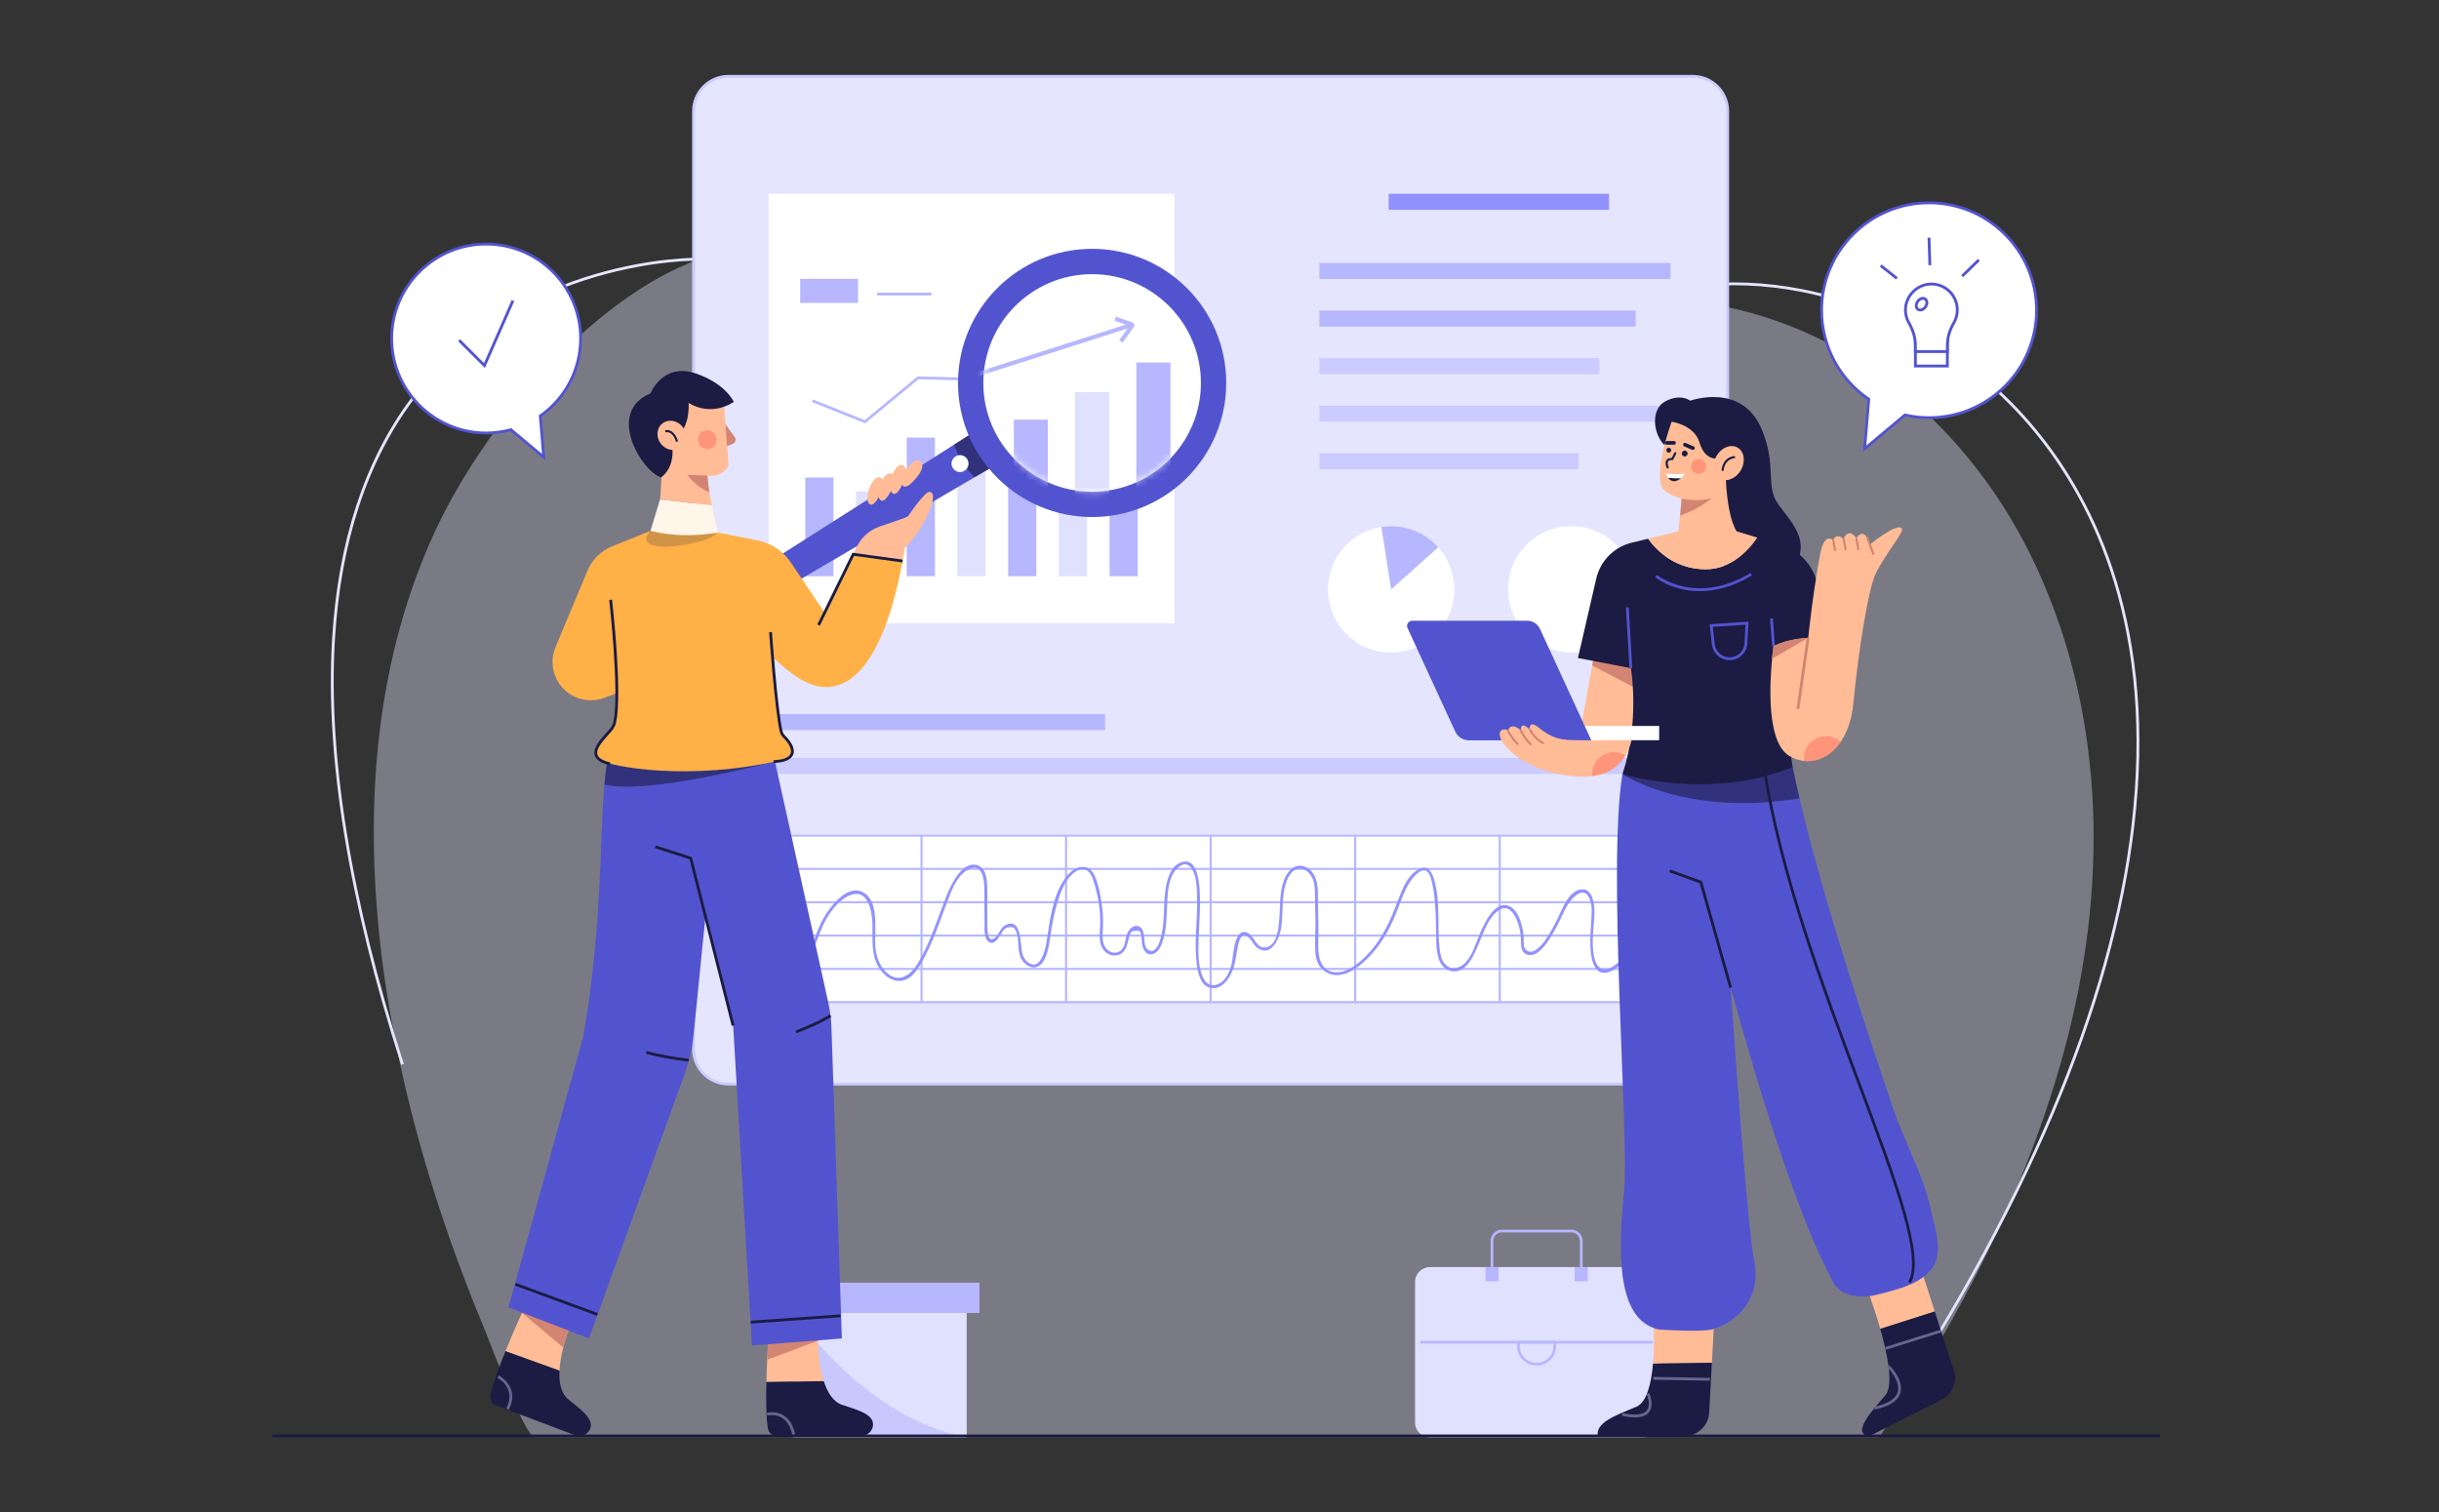 <svg width="358" height="222" viewBox="0 0 358 222" fill="none" xmlns="http://www.w3.org/2000/svg">
<rect x="0" y="0" width="358" height="222" fill="#333333" stroke="none"/>
<path d="M282.803 199.081L282.45 198.864C302.547 166.179 313.02 136.648 313.578 111.092C314.155 84.662 303.907 68.501 295.208 59.597C286.854 51.047 275.917 45.099 264.411 42.849C253.625 40.741 243.069 42.08 235.45 46.525L235.241 46.166C242.946 41.672 253.608 40.314 264.491 42.442C276.078 44.708 287.092 50.697 295.505 59.307C304.259 68.267 314.573 84.526 313.993 111.101C313.433 136.733 302.939 166.333 282.803 199.081Z" fill="#E5E5FF"/>
<path opacity="0.4" d="M298.913 83.26C289.528 62.927 271.296 47.034 248.617 44.272C230.524 42.068 212.328 41.773 194.156 40.664C174.977 39.494 156.199 35.935 137.247 32.817C125.081 30.815 114.423 33.771 102.627 38.051C86.514 43.896 70.944 62.768 63.918 77.866C46.99 114.242 56.34 159.998 71.257 195.445C71.987 197.182 77.025 211 78.535 211C78.537 211 275.834 211 275.834 211C287.737 193.544 297.492 174.345 302.908 154.522C309.343 130.967 309.275 105.708 298.913 83.26Z" fill="#E5E5FF"/>
<path d="M58.881 156.317C51.134 132.16 47.723 111.154 48.743 93.883C49.591 79.518 53.502 67.587 60.367 58.421C76.096 37.421 102.367 37.836 102.632 37.843L102.622 38.258C102.367 38.25 76.293 37.845 60.696 58.674C53.882 67.774 49.999 79.629 49.157 93.912C48.141 111.131 51.546 132.084 59.276 156.19L58.881 156.317Z" fill="#E5E5FF"/>
<path d="M248.484 159.14H106.908C104.085 159.14 101.797 156.852 101.797 154.03V16.318C101.797 13.495 104.085 11.207 106.908 11.207H248.484C251.306 11.207 253.595 13.495 253.595 16.318V154.03C253.595 156.852 251.306 159.14 248.484 159.14Z" fill="#E5E5FF"/>
<path d="M248.484 159.348H106.908C103.975 159.348 101.59 156.962 101.59 154.03V16.318C101.59 13.386 103.975 11 106.908 11H248.484C251.416 11 253.802 13.386 253.802 16.318V154.03C253.802 156.962 251.416 159.348 248.484 159.348ZM106.908 11.415C104.204 11.415 102.005 13.614 102.005 16.317V154.03C102.005 156.733 104.204 158.933 106.908 158.933H248.484C251.187 158.933 253.387 156.733 253.387 154.03V16.318C253.387 13.614 251.187 11.415 248.484 11.415H106.908V11.415Z" fill="#CBCBFF"/>
<path d="M236.174 28.442H203.824V30.803H236.174V28.442Z" fill="#9192FF"/>
<path d="M245.207 38.604H193.663V40.964H245.207V38.604Z" fill="#B7B7FF"/>
<path d="M240.087 45.585H193.663V47.946H240.087V45.585Z" fill="#B7B7FF"/>
<path d="M234.755 52.567H193.663V54.928H234.755V52.567Z" fill="#CBCBFF"/>
<path d="M245.207 59.548H193.663V61.909H245.207V59.548Z" fill="#CBCBFF"/>
<path d="M231.711 66.53H193.663V68.891H231.711V66.53Z" fill="#CBCBFF"/>
<path d="M162.209 104.825H112.74V107.186H162.209V104.825Z" fill="#B7B7FF"/>
<path d="M240.791 111.254H112.882V113.614H240.791V111.254Z" fill="#CBCBFF"/>
<path d="M172.389 28.442H112.817V91.488H172.389V28.442Z" fill="white"/>
<path d="M122.345 70.09H118.204V84.589H122.345V70.09Z" fill="#B7B7FF"/>
<path d="M129.789 72.133H125.647V84.589H129.789V72.133Z" fill="#E0E0FF"/>
<path d="M137.231 64.234H133.089V84.589H137.231V64.234Z" fill="#B7B7FF"/>
<path d="M144.673 65.692H140.532V84.589H144.673V65.692Z" fill="#E0E0FF"/>
<path d="M152.116 59.169H147.975V84.589H152.116V59.169Z" fill="#B7B7FF"/>
<path d="M159.559 55.645H155.417V84.589H159.559V55.645Z" fill="#E0E0FF"/>
<path d="M167.002 52.502H162.86V84.589H167.002V52.502Z" fill="#B7B7FF"/>
<path d="M126.994 62.14L119.172 59.011L119.322 58.638L126.922 61.678L134.666 55.269L141.889 55.437L163.664 41.991L163.875 42.333L141.999 55.842L134.807 55.675L126.994 62.14Z" fill="#B7B7FF"/>
<path d="M125.948 40.933H117.45V44.466H125.948V40.933Z" fill="#B7B7FF"/>
<path d="M136.705 42.959H128.756V43.373H136.705V42.959Z" fill="#B7B7FF"/>
<path d="M230.634 95.799C235.758 95.799 239.911 91.645 239.911 86.522C239.911 81.398 235.758 77.244 230.634 77.244C225.51 77.244 221.356 81.398 221.356 86.522C221.356 91.645 225.51 95.799 230.634 95.799Z" fill="white"/>
<path d="M204.198 95.799C199.075 95.799 194.921 91.646 194.921 86.523C194.921 81.89 198.32 78.046 202.762 77.352C203.228 77.281 203.708 77.243 204.198 77.243C206.943 77.243 209.409 78.437 211.103 80.332C212.579 81.975 213.474 84.145 213.474 86.523C213.474 91.646 209.32 95.799 204.198 95.799Z" fill="white"/>
<path d="M204.198 86.523L202.762 77.352C203.228 77.281 203.708 77.243 204.198 77.243C206.943 77.243 209.409 78.437 211.103 80.332L204.198 86.523Z" fill="#B7B7FF"/>
<path d="M241.136 122.449H113.828V146.919H241.136V122.449Z" fill="white"/>
<path d="M241.505 147.285H113.89V122.504H241.505V147.285ZM114.201 146.974H241.194V122.815H114.201V146.974Z" fill="#B7B7FF"/>
<path d="M241.35 142.08H114.045V142.391H241.35V142.08Z" fill="#B7B7FF"/>
<path d="M241.35 137.186H114.045V137.497H241.35V137.186Z" fill="#B7B7FF"/>
<path d="M241.35 132.291H114.045V132.602H241.35V132.291Z" fill="#B7B7FF"/>
<path d="M241.35 127.397H114.045V127.708H241.35V127.397Z" fill="#B7B7FF"/>
<path d="M220.288 122.659H219.977V147.129H220.288V122.659Z" fill="#B7B7FF"/>
<path d="M199.071 122.659H198.76V147.129H199.071V122.659Z" fill="#B7B7FF"/>
<path d="M177.854 122.659H177.542V147.129H177.854V122.659Z" fill="#B7B7FF"/>
<path d="M156.636 122.659H156.325V147.129H156.636V122.659Z" fill="#B7B7FF"/>
<path d="M135.418 122.659H135.107V147.129H135.418V122.659Z" fill="#B7B7FF"/>
<path d="M117.542 143.254C119.392 140.676 119.792 137.356 121.446 134.641C122.252 133.316 123.32 132.003 124.797 131.41C127.344 130.389 127.994 133.676 128.048 135.501C128.127 138.186 127.682 141.099 129.9 143.115C130.64 143.788 131.619 144.188 132.619 143.922C133.817 143.604 134.562 142.507 135.155 141.499C136.853 138.612 137.931 135.304 139.111 132.182C139.706 130.605 140.464 128.585 142.024 127.702C144.248 126.442 144.491 129.229 144.486 130.697C144.48 132.307 144.497 133.916 144.511 135.526C144.518 136.299 144.358 137.913 145.268 138.344C145.803 138.598 146.227 138.113 146.527 137.724C146.788 137.386 146.969 136.99 147.23 136.653C147.475 136.336 147.693 136.144 148.135 136.108C148.542 136.074 148.736 136.069 149.012 136.444C149.166 136.652 149.237 136.946 149.302 137.19C149.622 138.398 149.293 139.766 149.977 140.881C150.358 141.502 151.177 142.121 151.947 141.999C153.501 141.754 153.896 139.222 154.082 138.004C154.332 136.376 154.565 134.756 155.014 133.166C155.466 131.565 156.051 129.653 157.269 128.456C157.732 128 158.37 127.546 159.056 127.622C160.057 127.735 160.37 128.865 160.615 129.675C161.168 131.504 161.499 133.418 161.497 135.331C161.496 136.652 161.112 138.306 161.993 139.449C162.465 140.063 163.267 140.415 164.034 140.224C165.155 139.945 165.426 138.856 165.654 137.869C165.699 137.673 165.733 137.47 165.807 137.282C166.026 136.726 166.113 136.661 166.713 136.637C167.374 136.61 167.4 136.764 167.506 137.312C167.613 137.864 167.557 138.421 167.723 138.967C167.933 139.657 168.418 140.292 169.217 140.054C169.954 139.834 170.348 139.046 170.592 138.38C171.292 136.465 171.227 134.344 171.331 132.34C171.4 131.013 171.507 129.587 172.12 128.382C172.519 127.598 173.697 126.328 174.608 127.155C175.793 128.232 175.677 130.855 175.704 132.303C175.763 135.41 175.241 138.53 175.676 141.627C175.838 142.785 176.167 144.514 177.452 144.952C179.232 145.559 180.542 143.621 181.015 142.204C181.391 141.077 181.477 139.897 181.745 138.747C181.886 138.142 182.101 137.037 182.927 137.382C183.638 137.68 183.932 138.687 184.558 139.142C186.58 140.613 187.817 137.745 188.055 136.192C188.403 133.923 188.045 131.423 188.894 129.252C189.109 128.703 189.446 128.12 189.95 127.788C191.185 126.975 192.402 128.1 192.774 129.25C193.056 130.122 193.003 131.101 193.019 132.007C193.038 132.99 193.064 133.972 193.082 134.955C193.112 136.579 192.966 138.236 193.07 139.854C193.143 140.979 193.569 142.003 194.54 142.638C196.979 144.232 199.831 141.746 201.388 140.001C203.156 138.019 204.346 135.663 205.261 133.191C205.723 131.941 206.187 130.664 206.91 129.537C207.308 128.918 208.412 127.435 209.318 127.845C209.908 128.112 210.104 129.179 210.231 129.729C210.445 130.657 210.548 131.61 210.625 132.558C210.772 134.362 210.783 136.171 210.816 137.98C210.843 139.511 210.973 141.821 212.675 142.441C215.333 143.409 216.601 139.603 217.337 137.845C217.946 136.388 218.689 134.413 220.107 133.547C221.312 132.811 222.151 133.946 222.597 134.957C223.024 135.925 223.244 137.001 223.258 138.058C223.267 138.795 223.21 139.72 224.017 140.076C225.781 140.853 227.388 137.936 228.073 136.786C228.698 135.738 229.173 134.639 229.697 133.539C230.355 132.158 232.51 129.516 233.406 132.164C233.745 133.163 233.626 134.242 233.559 135.274C233.484 136.445 233.4 137.619 233.437 138.794C233.48 140.15 233.726 143.109 235.772 142.795C237.012 142.604 238.29 141.238 239.219 140.464C240.58 139.329 241.865 138.109 243.084 136.822C243.267 136.629 242.975 136.335 242.79 136.529C241.571 137.816 240.287 139.035 238.926 140.17C238.196 140.778 237.455 141.395 236.667 141.926C235.642 142.616 234.64 142.303 234.231 141.246C233.428 139.171 233.917 136.605 234.025 134.446C234.089 133.162 233.928 130.223 231.961 130.58C230.782 130.794 229.969 132.064 229.477 133.044C228.918 134.156 228.461 135.3 227.833 136.377C227.21 137.446 226.492 138.718 225.454 139.436C224.671 139.977 223.754 139.721 223.666 138.669C223.626 138.189 223.678 137.711 223.621 137.229C223.458 135.837 222.928 133.537 221.421 132.973C219.329 132.191 217.805 135.711 217.21 137.089C216.6 138.499 216.128 140.306 215.001 141.406C214.207 142.182 212.917 142.452 212.105 141.554C211.511 140.898 211.362 139.863 211.278 139.019C210.955 135.741 211.444 132.354 210.509 129.14C210.239 128.213 209.725 127.068 208.579 127.474C206.655 128.155 205.78 130.653 205.125 132.375C204.077 135.127 202.917 137.761 200.876 139.949C199.698 141.211 197.991 142.771 196.149 142.734C193.729 142.685 193.428 140.272 193.498 138.422C193.565 136.613 193.494 134.799 193.455 132.99C193.423 131.532 193.619 129.795 192.9 128.462C192.441 127.613 191.469 126.936 190.466 127.114C189.614 127.265 188.981 128.067 188.637 128.805C187.711 130.79 187.956 133.184 187.747 135.309C187.628 136.522 187.412 138.603 185.992 139.026C184.206 139.557 184.149 136.872 182.646 136.821C181.053 136.766 181.04 140.592 180.764 141.599C180.424 142.841 179.778 144.323 178.364 144.592C177.488 144.759 176.906 144.209 176.566 143.456C175.793 141.746 175.888 139.59 175.936 137.757C175.972 136.388 176.094 135.023 176.118 133.654C176.144 132.178 176.438 125.838 173.623 126.518C171.675 126.988 171.176 129.504 171.003 131.17C170.772 133.39 170.968 135.665 170.334 137.834C170.169 138.397 169.95 139.048 169.479 139.432C168.987 139.831 168.401 139.489 168.158 138.976C167.994 138.627 168.002 138.188 167.97 137.816C167.915 137.185 167.836 136.245 167.132 135.98C166.319 135.674 165.653 136.505 165.408 137.173C165.105 138 165.204 139.088 164.364 139.636C163.52 140.186 162.531 139.667 162.124 138.853C161.7 138.005 161.853 136.972 161.895 136.06C161.936 135.133 161.897 134.207 161.79 133.286C161.61 131.725 161.317 130.012 160.675 128.566C159.79 126.572 157.817 127.102 156.642 128.535C154.649 130.967 154.147 134.664 153.715 137.665C153.577 138.627 153.394 139.626 152.963 140.506C152.742 140.957 152.426 141.491 151.889 141.582C150.991 141.734 150.247 140.699 150.05 139.963C149.73 138.766 150.032 134.521 147.54 135.824C146.767 136.228 146.693 137.194 146.033 137.68C145.002 138.439 144.938 136.761 144.931 136.111C144.92 135.137 144.914 134.162 144.906 133.188C144.895 131.879 144.994 130.52 144.835 129.218C144.733 128.387 144.48 127.419 143.622 127.076C141.299 126.148 139.566 129.897 138.943 131.468C137.622 134.801 136.563 138.363 134.704 141.446C133.683 143.139 131.942 144.407 130.194 142.823C128.944 141.69 128.484 140.027 128.452 138.398C128.409 136.28 129.043 131.999 126.505 130.898C124.292 129.939 121.948 132.99 121.012 134.559C119.414 137.241 119 140.515 117.184 143.045C117.028 143.262 117.387 143.469 117.542 143.254Z" fill="#9192FF"/>
<path d="M241.216 211H209.878C208.675 211 207.701 210.025 207.701 208.823V188.189C207.701 186.987 208.675 186.012 209.878 186.012H241.216C242.418 186.012 243.393 186.987 243.393 188.189V208.823C243.393 210.025 242.418 211 241.216 211Z" fill="#E0E0FF"/>
<path d="M242.606 196.839H208.488V197.234H242.606V196.839Z" fill="#B7B7FF"/>
<path d="M225.546 200.462C223.966 200.462 222.681 199.176 222.681 197.596V196.839H228.411V197.596C228.411 199.176 227.126 200.462 225.546 200.462ZM223.076 197.234V197.596C223.076 198.958 224.184 200.066 225.546 200.066C226.909 200.066 228.016 198.959 228.016 197.596V197.234H223.076Z" fill="#B7B7FF"/>
<path d="M232.298 187.289H231.903V182.163C231.903 181.473 231.341 180.912 230.651 180.912H220.443C219.753 180.912 219.191 181.473 219.191 182.163V187.289H218.796V182.163C218.796 181.255 219.535 180.516 220.443 180.516H230.651C231.559 180.516 232.298 181.255 232.298 182.163V187.289Z" fill="#B7B7FF"/>
<path d="M219.967 186.012H218.041V188.087H219.967V186.012Z" fill="#B7B7FF"/>
<path d="M233.057 186.012H231.131V188.087H233.057V186.012Z" fill="#B7B7FF"/>
<path d="M141.891 189.794H116.451V211H141.891V189.794Z" fill="#E0E0FF"/>
<path d="M143.765 188.293H114.577V192.746H143.765V188.293Z" fill="#B7B7FF"/>
<path opacity="0.6" d="M141.891 211H116.451V192.681C116.451 192.681 126.753 208.167 141.891 211Z" fill="#B7B7FF"/>
<path d="M283.15 29.772C274.439 29.772 267.376 36.834 267.376 45.546C267.376 50.977 270.122 55.767 274.301 58.604L273.695 65.871L279.616 60.917C280.753 61.177 281.935 61.319 283.15 61.319C291.862 61.319 298.924 54.257 298.924 45.545C298.924 36.834 291.862 29.772 283.15 29.772Z" fill="white"/>
<path d="M273.448 66.349L274.084 58.707C269.752 55.718 267.169 50.807 267.169 45.545C267.169 36.733 274.338 29.564 283.151 29.564C291.963 29.564 299.132 36.733 299.132 45.545C299.132 54.358 291.963 61.527 283.151 61.527C281.989 61.527 280.819 61.397 279.671 61.142L273.448 66.349ZM283.15 29.979C274.567 29.979 267.584 36.962 267.584 45.545C267.584 50.71 270.139 55.527 274.418 58.432L274.518 58.5L273.943 65.393L279.562 60.691L279.662 60.715C280.813 60.978 281.986 61.112 283.15 61.112C291.733 61.112 298.717 54.129 298.717 45.545C298.717 36.962 291.734 29.979 283.15 29.979Z" fill="#5254CF"/>
<path d="M285.834 48.864H281.144V53.731H285.834V48.864Z" fill="white"/>
<path d="M286.042 53.939H280.938V48.657H286.042V53.939ZM281.352 53.524H285.627V49.072H281.352V53.524Z" fill="#5254CF"/>
<path d="M287.295 45.501C287.295 43.34 285.494 41.599 283.311 41.7C281.323 41.791 279.709 43.464 279.685 45.453C279.676 46.161 279.861 46.824 280.19 47.394C280.781 48.419 281.145 49.559 281.145 50.742V51.607H285.835V50.708C285.835 49.54 286.195 48.416 286.782 47.407C287.108 46.846 287.295 46.196 287.295 45.501Z" fill="white"/>
<path d="M286.042 51.815H280.937V50.742C280.937 49.655 280.626 48.564 280.011 47.498C279.653 46.878 279.469 46.17 279.477 45.451C279.503 43.364 281.219 41.588 283.301 41.492C284.419 41.442 285.461 41.834 286.261 42.599C287.062 43.363 287.503 44.394 287.503 45.501C287.503 46.208 287.315 46.903 286.961 47.511C286.352 48.559 286.042 49.634 286.042 50.708V51.815ZM281.352 51.4H285.627V50.708C285.627 49.56 285.956 48.414 286.603 47.302C286.92 46.758 287.087 46.135 287.087 45.501C287.087 44.508 286.692 43.584 285.974 42.899C285.257 42.214 284.323 41.86 283.32 41.907C281.453 41.993 279.915 43.585 279.892 45.456C279.884 46.101 280.049 46.735 280.369 47.29C281.021 48.42 281.352 49.581 281.352 50.742L281.352 51.4Z" fill="#5254CF"/>
<path d="M282.621 45.054C282.326 45.474 281.832 45.636 281.517 45.415C281.202 45.194 281.185 44.674 281.48 44.254C281.775 43.834 282.269 43.672 282.584 43.893C282.9 44.114 282.916 44.634 282.621 45.054Z" fill="white"/>
<path d="M281.842 45.722C281.68 45.722 281.528 45.675 281.398 45.584C281.191 45.439 281.072 45.202 281.063 44.915C281.055 44.651 281.143 44.374 281.311 44.135C281.479 43.895 281.709 43.718 281.961 43.636C282.229 43.548 282.5 43.581 282.704 43.724C282.908 43.867 283.03 44.11 283.039 44.393C283.048 44.657 282.959 44.934 282.791 45.173C282.623 45.413 282.392 45.59 282.142 45.672C282.04 45.705 281.94 45.722 281.842 45.722ZM282.258 44.001C282.204 44.001 282.148 44.011 282.089 44.03C281.925 44.084 281.765 44.208 281.65 44.373C281.535 44.537 281.472 44.73 281.477 44.902C281.482 45.054 281.539 45.176 281.637 45.245C281.735 45.313 281.867 45.325 282.013 45.278C282.179 45.223 282.335 45.102 282.452 44.935C282.567 44.771 282.63 44.578 282.625 44.406C282.62 44.253 282.563 44.132 282.466 44.063C282.407 44.022 282.336 44.001 282.258 44.001Z" fill="#5254CF"/>
<path d="M276.184 38.823L275.926 39.148L278.289 41.023L278.546 40.699L276.184 38.823Z" fill="#5254CF"/>
<path d="M283.346 34.877L282.932 34.89L283.061 38.938L283.476 38.925L283.346 34.877Z" fill="#5254CF"/>
<path d="M290.314 38.007L287.867 40.387L288.156 40.684L290.604 38.304L290.314 38.007Z" fill="#5254CF"/>
<path d="M85.226 49.696C85.226 42.037 79.017 35.828 71.358 35.828C63.698 35.828 57.489 42.037 57.489 49.696C57.489 57.356 63.698 63.565 71.358 63.565C72.616 63.565 73.834 63.394 74.993 63.08L79.808 67.108L79.304 61.06C82.883 58.552 85.226 54.399 85.226 49.696Z" fill="white"/>
<path d="M80.055 67.586L74.942 63.308C73.77 63.616 72.565 63.772 71.357 63.772C63.596 63.772 57.281 57.458 57.281 49.696C57.281 41.935 63.596 35.62 71.357 35.62C79.119 35.62 85.433 41.935 85.433 49.696C85.433 54.242 83.225 58.518 79.519 61.161L80.055 67.586ZM75.043 62.851L79.559 66.63L79.087 60.958L79.184 60.89C82.837 58.331 85.018 54.146 85.018 49.696C85.018 42.163 78.89 36.035 71.357 36.035C63.825 36.035 57.696 42.163 57.696 49.696C57.696 57.229 63.825 63.357 71.357 63.357C72.564 63.357 73.769 63.197 74.939 62.88L75.043 62.851Z" fill="#5254CF"/>
<path d="M71.174 54.022L67.242 50.09L67.535 49.797L71.039 53.3L75.099 44.051L75.479 44.218L71.174 54.022Z" fill="#5254CF"/>
<path d="M146.787 67.874L143.068 70.052L103.524 93.223C102.307 93.936 100.882 93.768 100.318 92.844L100.316 92.841C99.752 91.916 100.253 90.573 101.443 89.816L140.043 65.272L143.757 62.911L146.787 67.874Z" fill="#5254CF"/>
<path opacity="0.6" d="M146.787 67.874L143.068 70.052C142.342 69.356 141.704 68.566 141.166 67.685C140.696 66.916 140.323 66.106 140.043 65.273L143.757 62.911L146.787 67.874Z" fill="#1B1B43"/>
<path d="M141.562 69.116C140.975 69.474 140.21 69.289 139.852 68.702C139.494 68.116 139.679 67.35 140.265 66.992C140.852 66.634 141.617 66.819 141.975 67.406C142.334 67.992 142.148 68.758 141.562 69.116Z" fill="white"/>
<path d="M160.304 75.9C171.176 75.9 179.989 67.087 179.989 56.214C179.989 45.342 171.176 36.529 160.304 36.529C149.432 36.529 140.618 45.342 140.618 56.214C140.618 67.087 149.432 75.9 160.304 75.9Z" fill="#5254CF"/>
<path d="M160.303 72.182C169.122 72.182 176.271 65.033 176.271 56.214C176.271 47.396 169.122 40.247 160.303 40.247C151.484 40.247 144.335 47.396 144.335 56.214C144.335 65.033 151.484 72.182 160.303 72.182Z" fill="white"/>
<mask id="mask0_847_5110" style="mask-type:luminance" maskUnits="userSpaceOnUse" x="144" y="40" width="33" height="33">
<path d="M160.303 72.182C169.122 72.182 176.271 65.033 176.271 56.214C176.271 47.396 169.122 40.247 160.303 40.247C151.484 40.247 144.335 47.396 144.335 56.214C144.335 65.033 151.484 72.182 160.303 72.182Z" fill="white"/>
</mask>
<g mask="url(#mask0_847_5110)">
<path d="M153.811 61.612H148.806V92.331H153.811V61.612Z" fill="#B7B7FF"/>
<path d="M162.806 57.56H157.801V92.538H162.806V57.56Z" fill="#E0E0FF"/>
<path d="M171.8 53.21H166.794V91.985H171.8V53.21Z" fill="#B7B7FF"/>
</g>
<mask id="mask1_847_5110" style="mask-type:luminance" maskUnits="userSpaceOnUse" x="144" y="40" width="33" height="33">
<path d="M160.303 72.182C169.122 72.182 176.271 65.033 176.271 56.214C176.271 47.396 169.122 40.247 160.303 40.247C151.484 40.247 144.335 47.396 144.335 56.214C144.335 65.033 151.484 72.182 160.303 72.182Z" fill="white"/>
</mask>
<g mask="url(#mask1_847_5110)">
<path d="M166.218 47.343L143.283 54.679L143.473 55.272L166.408 47.935L166.218 47.343Z" fill="#B7B7FF"/>
<path d="M164.781 50.311L164.274 49.95L165.785 47.829L163.597 47.081L163.799 46.492L166.214 47.319C166.341 47.354 166.453 47.464 166.497 47.607C166.541 47.751 166.509 47.904 166.412 48.018L164.781 50.311ZM166.01 47.906C166.016 47.909 166.023 47.911 166.03 47.913L166.01 47.906ZM165.922 47.636C165.919 47.64 165.916 47.644 165.913 47.649L165.922 47.636Z" fill="#B7B7FF"/>
</g>
<path d="M120.913 202.751C118.408 202.788 114.816 202.846 112.494 202.879C112.519 201.755 112.56 200.636 112.61 199.611C112.722 197.056 112.867 195.082 112.867 195.082L120.046 195.032C120.046 195.032 120.013 195.746 120.046 196.816C120.092 198.4 120.278 200.764 120.913 202.751Z" fill="#FFBC96"/>
<path d="M123.694 206.261C122.316 205.835 121.454 204.429 120.915 202.75C118.408 202.789 114.816 202.844 112.492 202.879C112.43 205.524 112.453 208.186 112.707 209.681C112.817 210.329 113.372 210.805 114.03 210.805H126.368C127.373 210.805 128.241 209.964 128.137 208.964C128.012 207.767 126.6 207.161 123.694 206.261Z" fill="#1B1B43"/>
<path d="M120.046 196.816L112.609 199.611C112.721 197.056 112.867 195.082 112.867 195.082L120.046 195.032C120.046 195.032 120.013 195.746 120.046 196.816Z" fill="#D28572"/>
<path d="M116.318 210.697C116.054 209.447 115.531 208.578 114.762 208.113C113.755 207.506 112.649 207.809 112.638 207.812L112.523 207.414C112.575 207.399 113.806 207.054 114.971 207.756C115.846 208.281 116.435 209.242 116.724 210.612L116.318 210.697Z" fill="#656590"/>
<path d="M84.042 193.689C84.042 193.689 83.246 195.538 82.673 197.815C82.4 198.902 82.18 200.088 82.122 201.212C79.762 200.362 76.386 199.142 74.196 198.35C75.212 195.854 76.299 193.407 76.883 192.121L76.9 192.088C77.153 191.524 77.306 191.192 77.306 191.192L84.042 193.689Z" fill="#FFBC96"/>
<path d="M83.477 205.48C82.34 204.594 82.032 202.973 82.121 201.212C79.763 200.361 76.384 199.142 74.198 198.352C73.203 200.804 72.283 203.302 71.991 204.79C71.864 205.435 72.216 206.076 72.831 206.309L84.37 210.675C85.311 211.031 86.42 210.552 86.676 209.58C86.983 208.416 85.877 207.35 83.477 205.48Z" fill="#1B1B43"/>
<path d="M84.041 193.689C84.041 193.689 83.245 195.538 82.673 197.815L76.655 192.751L76.883 192.121L76.9 192.088C77.153 191.524 77.306 191.192 77.306 191.192L84.041 193.689Z" fill="#D28572"/>
<path d="M74.677 206.949L74.309 206.757C75.855 203.795 73.131 202.328 73.015 202.267L73.207 201.899C73.239 201.916 76.412 203.623 74.677 206.949Z" fill="#656590"/>
<path d="M123.571 196.484L110.37 197.521L107.603 150.376L103.514 134.877L98.164 114.609L97.886 113.551L96.596 108.665L96.405 107.935L98.931 107.707L112.58 106.484L113.406 110.217V110.221L121.58 147.187C121.846 148.39 122.003 149.618 122.045 150.849L123.571 196.484Z" fill="#5254CF"/>
<path d="M104.564 124.389L103.514 134.877L101.814 151.857C101.619 153.811 101.183 155.739 100.516 157.585L86.452 196.484L74.631 191.922L85.622 152.106C88.455 135.715 87.986 123.136 88.716 115.156C88.762 114.659 88.811 114.182 88.865 113.721C89.16 111.278 89.616 109.342 90.392 107.936L96.596 108.666L100.968 109.18L101.918 113.199L102.108 114.012L104.564 124.389Z" fill="#5254CF"/>
<path opacity="0.6" d="M113.406 110.217L113.548 111.806C113.548 111.806 95.023 116.783 88.716 115.156C88.761 114.659 88.811 114.182 88.865 113.721C89.16 111.278 89.616 109.341 90.391 107.935L96.596 108.665L96.405 107.935L98.931 107.707L112.58 106.484L113.406 110.217Z" fill="#1B1B43"/>
<path d="M107.403 150.602L101.21 126.139L96.135 124.516L96.262 124.12L101.555 125.815L101.584 125.926L107.805 150.5L107.403 150.602Z" fill="#1B1B43"/>
<path d="M116.905 151.678L116.759 151.29C120.013 150.069 121.782 148.936 121.8 148.925L122.025 149.273C121.952 149.32 120.206 150.44 116.905 151.678Z" fill="#1B1B43"/>
<path d="M101.05 155.838C101.019 155.835 97.887 155.516 94.796 154.691L94.903 154.29C97.962 155.106 101.061 155.422 101.092 155.425L101.05 155.838Z" fill="#1B1B43"/>
<path d="M75.733 188.338L75.59 188.727L87.617 193.151L87.76 192.761L75.733 188.338Z" fill="#1B1B43"/>
<path d="M123.351 192.953L110.183 193.881L110.212 194.295L123.38 193.367L123.351 192.953Z" fill="#1B1B43"/>
<path d="M95.472 77.936L89.862 80.194C88.232 80.85 86.931 82.129 86.247 83.748L81.538 95.018C80.595 97.276 81.223 99.886 83.091 101.468C84.634 102.774 86.759 103.15 88.656 102.452L92.638 100.988L95.472 77.936Z" fill="#FFB147"/>
<path d="M134.272 67.697C133.224 68.215 132.014 70.421 132.473 71.214C132.849 71.864 133.725 70.984 134.014 70.682C134.544 70.128 135.914 68.647 135.158 67.806C134.917 67.538 134.602 67.533 134.272 67.697Z" fill="#FFBC96"/>
<path d="M131.735 68.494C130.865 69.275 130.294 71.725 130.949 72.365C131.487 72.89 132.093 71.807 132.29 71.439C132.652 70.762 133.572 68.967 132.618 68.36C132.313 68.167 132.009 68.247 131.735 68.494Z" fill="#FFBC96"/>
<path d="M130.05 69.724C129.171 70.479 128.552 72.797 129.187 73.385C129.708 73.868 130.333 72.835 130.536 72.484C130.909 71.839 131.86 70.13 130.927 69.58C130.629 69.404 130.327 69.487 130.05 69.724Z" fill="#FFBC96"/>
<path d="M128.445 70.298C127.565 71.052 126.946 73.37 127.582 73.959C128.103 74.441 128.727 73.408 128.93 73.057C129.303 72.413 130.254 70.703 129.321 70.153C129.024 69.978 128.721 70.06 128.445 70.298Z" fill="#FFBC96"/>
<path d="M95.472 78.001L89.631 88.043C89.631 88.043 91.152 104.633 90.046 106.67C88.94 108.708 86.451 110.308 87.972 111.473C89.493 112.637 101.521 114.674 114.516 111.618C118.111 110.599 115.622 108.708 114.793 107.834C113.963 106.961 112.857 84.986 112.857 84.986L105.383 78.176L99.862 76.691L95.472 78.001Z" fill="#FFB147"/>
<path opacity="0.2" d="M105.27 78.177C104.233 79.992 92.029 81.857 95.472 77.936L98.997 77.192L105.27 78.177Z" fill="#1B1B43"/>
<path d="M121.083 89.998L116.267 82.855C115.15 81.04 113.329 79.771 111.24 79.352L105.392 78.177L108.848 91.138C108.848 91.138 114.239 98.707 119.113 100.47C123.486 102.052 129.287 99.454 132.486 82.359L125.234 81.37L121.083 89.998Z" fill="#FFB147"/>
<path d="M136.463 72.198C135.73 72.105 133.214 75.896 133.214 75.896L129.148 77.281C127.659 77.788 126.436 78.872 125.754 80.29L125.234 81.37L132.486 82.359C132.606 81.721 132.722 81.068 132.834 80.389C135.323 78.143 138.088 72.406 136.463 72.198Z" fill="#FFBC96"/>
<path d="M106.386 62.154L107.857 64.189C108.107 64.535 107.952 65.003 107.534 65.165L105.964 65.771L104.856 63.311L106.386 62.154Z" fill="#D28572"/>
<path d="M96.878 73.329C97.247 69.588 97.098 65.839 97.098 65.839L103.8 66.324C103.742 67.07 103.734 67.842 103.763 68.618C103.808 69.841 103.945 71.081 104.136 72.28C104.24 72.939 104.36 73.586 104.489 74.208L96.878 73.329Z" fill="#FFBC96"/>
<path d="M104.136 72.28C101.299 71.102 100.208 68.568 100.208 68.568L103.762 68.618C103.808 69.841 103.945 71.081 104.136 72.28Z" fill="#D28572"/>
<path d="M96.876 73.327L95.472 77.935C98.706 78.713 102.017 78.747 105.391 78.177L104.489 74.207L96.876 73.327Z" fill="#FFF5E8"/>
<path d="M106.22 58.719L106.915 67.992C106.977 68.388 106.734 68.752 106.392 69.072C105.804 69.621 104.998 69.871 104.195 69.838L99.446 69.641L96.059 65.839L98.686 57.751L103.455 57.682L106.22 58.719Z" fill="#FFBC96"/>
<path d="M98.427 64.232C98.427 64.232 99.671 68.12 97.027 70.09C94.176 69.157 88.888 60.499 95.472 57.751C95.472 57.751 97.287 53.137 102.212 54.848C106.559 56.358 107.707 58.996 107.707 58.996C107.707 58.996 104.648 61.277 101.071 59.151C101.071 59.151 101.434 63.765 98.427 64.232Z" fill="#1B1B43"/>
<path d="M100.182 62.643C100.956 63.602 100.879 64.948 100.011 65.649C99.142 66.351 97.81 66.142 97.036 65.183C96.262 64.225 96.338 62.879 97.207 62.177C98.076 61.476 99.408 61.684 100.182 62.643Z" fill="#FFBC96"/>
<path d="M99.227 64.874C99.21 64.807 98.796 63.226 97.682 63.468L97.617 63.164C98.743 62.92 99.361 64.127 99.528 64.799L99.227 64.874Z" fill="#1B1B43"/>
<path opacity="0.4" d="M105.145 64.853C105.321 64.11 104.861 63.366 104.117 63.19C103.374 63.015 102.63 63.475 102.454 64.218C102.279 64.961 102.739 65.706 103.482 65.881C104.225 66.057 104.97 65.597 105.145 64.853Z" fill="#FE5B52"/>
<path d="M89.479 112.329C88.221 112.029 87.509 111.562 87.303 110.901C86.968 109.824 88.08 108.591 89.061 107.502C89.214 107.333 89.362 107.169 89.498 107.012C89.769 106.699 89.956 106.327 90.038 105.937C90.948 101.626 89.44 88.201 89.425 88.066L89.837 88.019C89.9 88.573 91.368 101.646 90.444 106.023C90.347 106.482 90.129 106.918 89.811 107.284C89.674 107.442 89.524 107.608 89.369 107.78C88.507 108.737 87.434 109.927 87.699 110.778C87.856 111.281 88.487 111.667 89.575 111.926L89.479 112.329Z" fill="#1B1B43"/>
<path d="M113.558 112.013L113.539 111.599C114.956 111.536 115.823 111.198 116.045 110.621C116.269 110.04 115.86 109.173 114.923 108.243C114.683 108.005 114.516 107.698 114.439 107.355C113.694 104.003 112.9 92.923 112.892 92.812L113.306 92.782C113.314 92.894 114.105 103.943 114.845 107.265C114.903 107.53 115.032 107.767 115.215 107.949C116.29 109.015 116.723 110.017 116.432 110.77C116.141 111.523 115.174 111.942 113.558 112.013Z" fill="#1B1B43"/>
<path d="M120.336 91.851L119.963 91.669L125.114 81.144L132.514 82.153L132.458 82.565L125.354 81.596L120.336 91.851Z" fill="#1B1B43"/>
<path d="M245.092 65.977C242.638 64.491 242.085 60.24 244.366 58.961C246.647 57.682 248.099 58.823 248.099 58.823C248.099 58.823 255.75 56.032 258.64 63.143C260.818 68.5 259.09 71.3 260.991 73.996C263.157 77.067 266.624 79.836 262.097 85.228L251.521 82.636L248.756 69.606L245.092 65.977Z" fill="#1B1B43"/>
<path d="M281.693 185.408L273.917 188.83C273.917 188.83 275.034 191.717 275.99 195.076L283.987 192.521L281.693 185.408Z" fill="#FFBC96"/>
<path d="M283.987 192.521L275.99 195.075C277.086 198.923 277.97 203.389 276.72 204.845C275.095 206.74 273.678 208.306 273.338 209.624C273.138 210.398 273.933 211.051 274.647 210.691L284.979 205.48C286.691 204.617 287.429 202.565 286.659 200.809L283.987 192.521Z" fill="#1B1B43"/>
<path d="M284.849 195.195L276.69 197.748L276.814 198.144L284.973 195.591L284.849 195.195Z" fill="#656590"/>
<path d="M275.204 206.917L275.118 206.512C277.098 206.092 278.251 205.364 278.543 204.35C279.025 202.682 277.041 200.73 277.021 200.711L277.31 200.414C277.399 200.5 279.492 202.561 278.942 204.465C278.604 205.638 277.346 206.463 275.204 206.917Z" fill="#656590"/>
<path d="M251.659 192.959L242.673 193.788C242.673 193.788 242.906 196.978 242.63 200.18L251.274 200.053L251.659 192.959Z" fill="#FFBC96"/>
<path d="M242.63 200.18C242.386 203.014 241.742 205.858 240.184 206.507C236.866 207.889 234.24 208.857 234.516 210.793H247.272C249.19 210.793 250.772 209.293 250.876 207.379L251.274 200.052L242.63 200.18Z" fill="#1B1B43"/>
<path d="M242.675 202.131L242.668 202.546L250.964 202.683L250.971 202.269L242.675 202.131Z" fill="#656590"/>
<path d="M239.973 208.077C239.421 208.077 238.779 207.996 238.048 207.833L238.139 207.428C239.957 207.834 241.193 207.709 241.71 207.067C242.398 206.212 241.697 204.674 241.69 204.659L242.066 204.484C242.1 204.557 242.881 206.273 242.033 207.327C241.631 207.827 240.941 208.077 239.973 208.077Z" fill="#656590"/>
<path d="M251.542 195.086C251.434 195.123 251.334 195.148 251.243 195.169C249.447 195.584 243.504 195.169 243.504 195.169C243.234 195.111 242.977 195.036 242.732 194.949C237.175 192.925 237.552 183.208 238.386 174.71C239.153 166.917 235.897 127.151 238.145 113.638L252.213 110.561L252.296 112.929L252.466 117.765L252.765 126.321C252.765 126.321 253.296 134.6 254.022 144.972C255.108 160.525 256.635 180.794 257.464 184.941C258.787 191.54 253.789 194.431 251.542 195.086Z" fill="#5254CF"/>
<path d="M283.369 186.472C283.058 186.833 282.714 187.152 282.345 187.43C280.454 188.886 277.903 189.421 275.663 190.026C275.269 190.134 274.859 190.213 274.44 190.263C272.354 190.52 270.077 190.043 269.102 188.272C264.109 179.172 258.48 161.11 254.022 144.972C250.762 133.189 248.128 122.427 246.818 116.94C246.241 114.513 245.922 113.12 245.922 113.12L252.297 112.929L263.134 112.601C263.428 114.061 263.764 115.6 264.142 117.197C267.841 132.986 275.128 154.694 277.982 162.997C279.695 167.97 282.287 172.408 283.427 177.617C284.033 180.375 285.443 184.079 283.369 186.472Z" fill="#5254CF"/>
<path opacity="0.6" d="M264.141 117.197C259.716 117.923 255.813 118.018 252.466 117.765C250.359 117.607 248.472 117.309 246.817 116.94C241.139 115.687 238.145 113.638 238.145 113.638L252.213 110.561L252.296 112.929L263.133 112.601C263.428 114.061 263.764 115.6 264.141 117.197Z" fill="#1B1B43"/>
<path d="M253.823 145.029L249.484 129.661L245.022 128.038L245.164 127.649L249.826 129.344L249.855 129.446L254.222 144.916L253.823 145.029Z" fill="#1B1B43"/>
<path d="M280.457 188.362L280.097 188.155C282.19 184.52 277.994 173.319 272.682 159.139C267.523 145.37 261.104 128.233 258.782 112.943L259.192 112.881C261.507 128.128 267.919 145.242 273.07 158.993C278.421 173.276 282.647 184.557 280.457 188.362Z" fill="#1B1B43"/>
<path d="M241.16 100.578C240.658 104.082 239.908 108.661 239.908 108.661H231.716L233.711 97.7L234.205 94.975C234.205 94.975 241.255 96.634 241.567 96.634C241.687 96.634 241.471 98.4 241.16 100.578Z" fill="#FFBC96"/>
<path d="M241.16 100.578L240.787 101.403L233.711 97.7L234.205 94.975C234.205 94.975 241.256 96.634 241.567 96.634C241.687 96.634 241.471 98.4 241.16 100.578Z" fill="#D28572"/>
<path d="M239.389 98.085C239.389 98.085 240.737 105.965 238.145 113.638C238.145 113.638 251.002 117.578 263.133 112.601L260.334 94.871L261.267 85.85L242.707 86.058L236.382 88.131L239.389 98.085Z" fill="#1B1B43"/>
<path d="M266.511 84.841C265.691 82.5 263.803 80.691 261.428 79.974L257.943 78.921C256.539 80.965 254.035 83.569 250.379 83.569C246.081 83.569 243.386 81.101 241.9 79.086L239.492 79.673C236.907 80.303 234.899 82.337 234.301 84.929L231.612 96.599L239.389 98.085L239.596 89.168L259.815 88.235L260.333 94.871C260.333 94.871 266.174 92.313 270.046 94.94L266.511 84.841Z" fill="#1B1B43"/>
<path d="M275.368 84.088C274.248 86.278 272.743 95.771 272.05 103.166C271.822 105.596 271.13 107.512 270.172 108.91C268.761 110.976 266.762 111.913 264.821 111.706C264.075 111.631 263.341 111.386 262.648 110.976C259.309 108.997 259.737 100.545 260.11 96.742C260.226 95.597 260.334 94.871 260.334 94.871C262.304 93.784 265.414 93.627 265.414 93.627C265.456 93.2 265.506 92.768 265.555 92.325C265.978 88.505 266.621 84.171 267.177 81.288C267.799 78.074 269.043 79.268 269.043 79.268C269.666 78.124 270.599 79.111 270.599 79.111C271.428 77.294 272.465 79.007 272.465 79.007C273.759 77.141 274.468 79.94 274.468 79.94C274.468 79.94 278.487 76.63 279.172 77.588C279.516 78.074 276.957 80.977 275.368 84.088Z" fill="#FFBC96"/>
<path d="M243.537 106.57H226.118V108.661H243.537V106.57Z" fill="white"/>
<path d="M233.577 108.68H215.61C214.746 108.68 213.96 108.177 213.599 107.392L206.602 92.201C206.369 91.696 206.738 91.12 207.294 91.12H224.147C224.965 91.12 225.709 91.596 226.051 92.339L233.577 108.68Z" fill="#5254CF"/>
<path d="M239.493 108.661C239.273 109.478 238.979 110.229 238.581 110.897C237.618 112.523 236.076 113.638 233.699 113.937C232.886 114.045 231.978 114.049 230.958 113.949C222.725 113.132 220.344 108.628 220.344 108.628C220.344 108.628 219.428 106.716 221.373 107.156C221.373 107.156 221.738 105.941 223.239 107.21C223.239 107.21 223.061 105.704 224.537 107.081C224.537 107.081 224.33 105.551 225.935 106.874C227.544 108.193 228.788 108.583 230.734 108.661C232.675 108.74 239.493 108.661 239.493 108.661Z" fill="#FFBC96"/>
<path d="M239.069 89.164L238.655 89.188L239.173 98.105L239.587 98.081L239.069 89.164Z" fill="#5254CF"/>
<path d="M249.485 86.784C248.504 86.784 247.64 86.665 246.913 86.502C244.439 85.944 243.015 84.78 242.956 84.731L243.22 84.412C243.276 84.458 248.88 88.956 256.944 84.117L257.157 84.473C254.201 86.247 251.577 86.784 249.485 86.784Z" fill="#5254CF"/>
<path d="M260.221 90.788L259.808 90.82L260.118 94.898L260.532 94.867L260.221 90.788Z" fill="#5254CF"/>
<path d="M253.871 96.911C252.539 96.911 251.428 95.921 251.278 94.593L250.945 91.637L256.648 91.262L256.479 94.439C256.406 95.804 255.279 96.889 253.913 96.911C253.899 96.911 253.885 96.911 253.871 96.911ZM251.406 92.022L251.69 94.546C251.817 95.675 252.776 96.51 253.906 96.496C255.055 96.478 256.004 95.565 256.065 94.417L256.209 91.706L251.406 92.022Z" fill="#5254CF"/>
<path d="M265.183 93.63L263.693 104.049L264.104 104.108L265.594 93.688L265.183 93.63Z" fill="#D28572"/>
<path d="M272.629 78.979L272.323 79.035L272.634 80.746L272.94 80.69L272.629 78.979Z" fill="#D28572"/>
<path d="M270.762 79.031L270.456 79.087L270.767 80.798L271.073 80.742L270.762 79.031Z" fill="#D28572"/>
<path d="M269.207 79.135L268.901 79.191L269.212 80.902L269.518 80.846L269.207 79.135Z" fill="#D28572"/>
<path d="M274.194 78.788L273.902 78.897L274.87 81.489L275.161 81.38L274.194 78.788Z" fill="#D28572"/>
<path d="M265.409 93.624L260.083 96.727C260.2 95.582 260.307 94.856 260.307 94.856C262.278 93.769 265.409 93.624 265.409 93.624Z" fill="#D28572"/>
<path opacity="0.4" d="M270.172 108.91C268.762 110.976 266.763 111.913 264.822 111.705C264.801 111.569 264.792 111.428 264.792 111.287C264.792 109.511 266.232 108.072 268.007 108.072C268.84 108.072 269.604 108.392 270.172 108.91Z" fill="#FE5B52"/>
<path opacity="0.4" d="M238.581 110.897C237.618 112.523 236.075 113.638 233.699 113.937C233.691 113.837 233.687 113.738 233.687 113.638C233.687 111.863 235.126 110.424 236.901 110.424C237.515 110.424 238.091 110.598 238.581 110.897Z" fill="#FE5B52"/>
<path d="M226.589 109.246C225.769 109.086 224.743 107.817 224.399 107.152L224.676 107.009C225.03 107.694 225.997 108.813 226.649 108.941L226.589 109.246Z" fill="#D28572"/>
<path d="M224.641 109.461C223.945 108.746 223.304 107.856 223.046 107.245L223.333 107.124C223.577 107.703 224.193 108.555 224.863 109.244L224.641 109.461Z" fill="#D28572"/>
<path d="M222.722 109.409C222.027 108.694 221.386 107.804 221.127 107.193L221.414 107.072C221.659 107.651 222.274 108.503 222.945 109.192L222.722 109.409Z" fill="#D28572"/>
<path d="M257.945 78.92C256.539 80.965 254.034 83.569 250.38 83.569C246.083 83.569 243.387 81.101 241.902 79.086L246.336 78.003C246.444 77.207 246.535 76.431 246.61 75.697C246.668 75.121 246.718 74.569 246.763 74.047C246.838 73.188 246.888 72.412 246.929 71.749C246.983 70.841 247.008 70.152 247.02 69.77C247.029 69.551 247.029 69.435 247.029 69.435L253.25 66.946C253.25 66.946 253.042 75.034 254.909 78.003L257.945 78.92Z" fill="#FFBC96"/>
<path d="M251.969 72.44C251.969 72.44 250.305 74.387 246.609 75.697C246.667 75.121 246.717 74.569 246.763 74.047C246.837 73.188 246.887 72.412 246.929 71.749L251.969 72.44Z" fill="#D28572"/>
<path d="M245.368 61.899C245.368 61.899 242.189 70.539 244.47 72.129C246.499 73.543 249.17 73.719 251.797 73.028L253.525 67.152L252.488 61.415L245.368 61.899Z" fill="#FFBC96"/>
<path d="M252.627 67.221C252.627 67.221 250.381 68.082 249.447 64.94C248.687 62.382 245.369 61.899 245.369 61.899L246.717 60.654L253.111 60.482L255.461 63.35L254.666 67.083L252.627 67.221Z" fill="#1B1B43"/>
<path d="M255.528 69.019C254.803 70.275 253.411 70.829 252.419 70.256C251.427 69.684 251.211 68.201 251.936 66.945C252.662 65.688 254.054 65.134 255.046 65.707C256.038 66.279 256.254 67.762 255.528 69.019Z" fill="#FFBC96"/>
<path d="M252.998 69.107L252.687 69.103C252.687 69.084 252.728 67.149 254.648 66.928L254.683 67.238C253.039 67.426 252.999 69.038 252.998 69.107Z" fill="#1B1B43"/>
<path d="M244.945 66.444C245.141 66.444 245.299 66.285 245.299 66.089C245.299 65.894 245.141 65.735 244.945 65.735C244.749 65.735 244.591 65.894 244.591 66.089C244.591 66.285 244.749 66.444 244.945 66.444Z" fill="#1B1B43"/>
<path d="M247.716 66.581C247.716 66.818 247.524 67.01 247.287 67.01C247.05 67.01 246.858 66.818 246.858 66.581C246.858 66.344 247.05 66.152 247.287 66.152C247.524 66.152 247.716 66.344 247.716 66.581Z" fill="#1B1B43"/>
<path d="M245.72 65.282H244.662C244.513 65.282 244.392 65.161 244.392 65.012C244.392 64.863 244.513 64.742 244.662 64.742H245.72C245.869 64.742 245.99 64.863 245.99 65.012C245.99 65.161 245.869 65.282 245.72 65.282Z" fill="#1B1B43"/>
<path d="M248.379 66.025L247.208 65.53C247.071 65.472 247.007 65.314 247.065 65.176C247.123 65.039 247.281 64.974 247.419 65.032L248.589 65.527C248.727 65.585 248.791 65.743 248.733 65.881C248.675 66.018 248.517 66.083 248.379 66.025Z" fill="#1B1B43"/>
<path d="M244.781 68.781C244.72 68.781 244.662 68.745 244.637 68.684C244.43 68.18 244.424 67.793 244.62 67.533C244.827 67.259 245.192 67.222 245.375 67.222L245.77 66.454C245.81 66.378 245.904 66.348 245.979 66.387C246.056 66.427 246.086 66.521 246.046 66.597L245.557 67.547L245.451 67.536C245.446 67.536 245.038 67.494 244.868 67.721C244.745 67.885 244.764 68.177 244.925 68.566C244.957 68.645 244.919 68.737 244.84 68.769C244.82 68.777 244.801 68.781 244.781 68.781Z" fill="#1B1B43"/>
<path d="M244.854 70.132C245.457 70.981 246.219 70.618 246.739 70.183C246.034 70.228 245.369 70.189 244.854 70.132Z" fill="#1B1B43"/>
<path d="M246.739 70.183C247.039 69.932 247.259 69.657 247.318 69.58C247.325 69.57 247.316 69.56 247.304 69.56C245.759 69.653 244.714 69.541 244.556 69.522C244.545 69.521 244.54 69.533 244.544 69.543C244.64 69.785 244.745 69.977 244.854 70.132C245.369 70.189 246.034 70.228 246.739 70.183Z" fill="white"/>
<path opacity="0.4" d="M250.393 68.487C250.393 69.086 249.908 69.572 249.309 69.572C248.71 69.572 248.225 69.086 248.225 68.487C248.225 67.888 248.71 67.403 249.309 67.403C249.908 67.403 250.393 67.888 250.393 68.487Z" fill="#FE5B52"/>
<path d="M317.051 210.585H40V211H317.051V210.585Z" fill="#1B1B43"/>
</svg>
